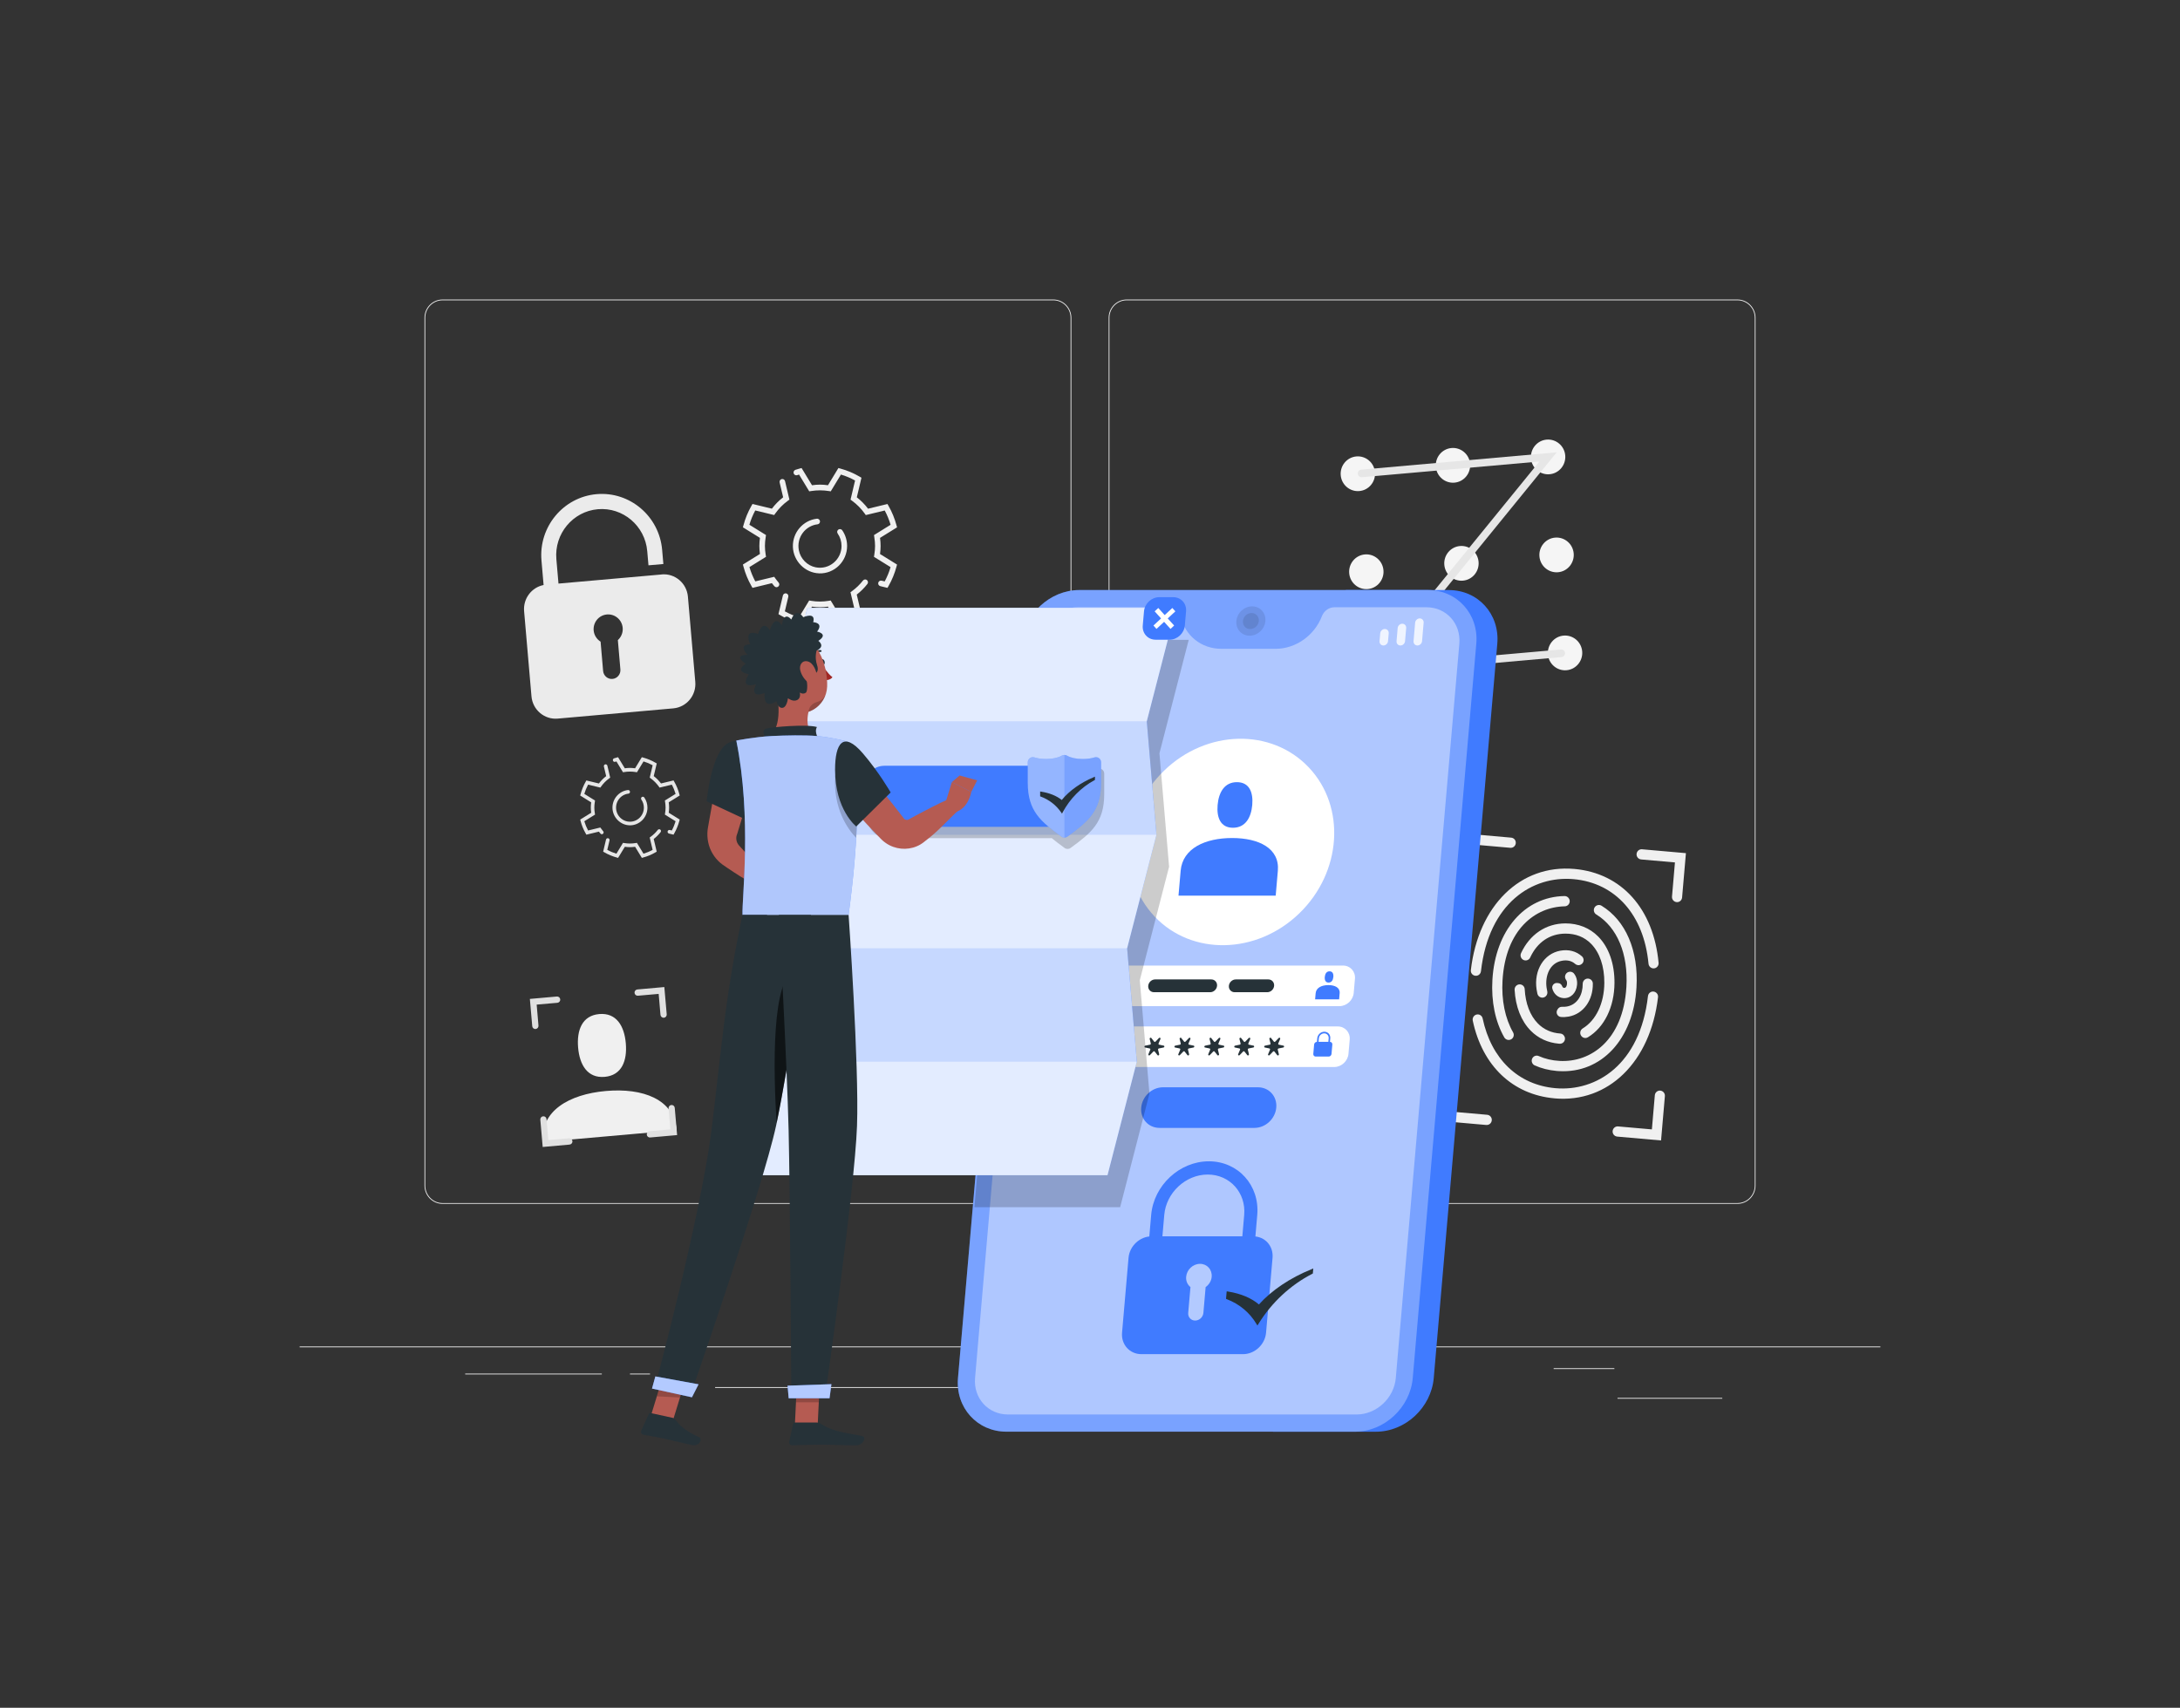 <svg width="896" height="702" viewBox="0 0 896 702" fill="none" xmlns="http://www.w3.org/2000/svg">
<rect x="0" y="0" width="896" height="702" fill="#333333" stroke="none"/>
<g clip-path="url(#clip0_1055_6174)">
<mask id="mask0_1055_6174" style="mask-type:luminance" maskUnits="userSpaceOnUse" x="123" y="90" width="650" height="558">
<path d="M773 90H123V647.295H773V90Z" fill="white"/>
</mask>
<g mask="url(#mask0_1055_6174)">
<path d="M707.868 574.633H664.812V574.961H707.868V574.633Z" fill="#EBEBEB"/>
<path d="M553.586 578.203H542.289V578.531H553.586V578.203Z" fill="#EBEBEB"/>
<path d="M663.517 562.434H638.57V562.761H663.517V562.434Z" fill="#EBEBEB"/>
<path d="M247.35 564.645H191.203V564.972H247.35V564.645Z" fill="#EBEBEB"/>
<path d="M267.159 564.645H258.93V564.972H267.159V564.645Z" fill="#EBEBEB"/>
<path d="M415.698 570.188H293.914V570.515H415.698V570.188Z" fill="#EBEBEB"/>
<path d="M432.921 494.866H181.892C177.797 494.866 174.469 491.502 174.469 487.361V130.626C174.469 126.486 177.797 123.121 181.892 123.121H432.921C437.016 123.121 440.344 126.486 440.344 130.626V487.361C440.344 491.502 437.016 494.866 432.921 494.866ZM181.892 123.45C177.979 123.45 174.794 126.67 174.794 130.626V487.361C174.794 491.317 177.979 494.537 181.892 494.537H432.921C436.834 494.537 440.019 491.317 440.019 487.361V130.626C440.019 126.67 436.834 123.45 432.921 123.45H181.892Z" fill="#EBEBEB"/>
<path d="M714.117 494.866H463.087C458.992 494.866 455.664 491.502 455.664 487.361V130.626C455.664 126.486 458.992 123.121 463.087 123.121H714.117C718.212 123.121 721.54 126.486 721.54 130.626V487.361C721.54 491.502 718.212 494.866 714.117 494.866ZM463.087 123.45C459.174 123.45 455.989 126.67 455.989 130.626V487.361C455.989 491.317 459.174 494.537 463.087 494.537H714.117C718.03 494.537 721.215 491.317 721.215 487.361V130.626C721.215 126.67 718.03 123.45 714.117 123.45H463.087Z" fill="#EBEBEB"/>
<path d="M123 553.484H773V553.812H123" fill="#EBEBEB"/>
<path d="M278.128 464.573C277.036 451.877 264.218 447.133 249.021 448.473C233.837 449.813 222.033 456.752 223.125 469.436L278.128 464.573Z" fill="#F0F0F0"/>
<path d="M248.531 442.661C255.577 442.043 257.826 436.023 257.215 428.887C256.604 421.763 253.354 416.23 246.295 416.848C239.249 417.466 237 423.485 237.611 430.622C238.222 437.746 241.472 443.279 248.531 442.661Z" fill="#F0F0F0"/>
<path d="M565.129 194.117C565.467 198.046 562.594 201.516 558.707 201.858C554.82 202.2 551.388 199.296 551.05 195.366C550.712 191.436 553.585 187.966 557.472 187.625C561.359 187.283 564.791 190.188 565.129 194.117Z" fill="#F5F5F5"/>
<path d="M604.223 190.66C604.561 194.59 601.688 198.059 597.801 198.401C593.914 198.743 590.482 195.839 590.144 191.909C589.806 187.979 592.679 184.51 596.566 184.168C600.453 183.826 603.885 186.731 604.223 190.66Z" fill="#F5F5F5"/>
<path d="M643.325 187.203C643.663 191.133 640.79 194.603 636.903 194.945C633.016 195.286 629.584 192.382 629.246 188.452C628.908 184.523 631.781 181.053 635.668 180.711C639.555 180.369 642.987 183.273 643.325 187.203Z" fill="#F5F5F5"/>
<path d="M568.614 234.403C568.952 238.332 566.079 241.802 562.192 242.143C558.305 242.485 554.873 239.581 554.535 235.651C554.197 231.721 557.07 228.252 560.957 227.91C564.844 227.568 568.276 230.473 568.614 234.403Z" fill="#F5F5F5"/>
<path d="M607.708 230.946C608.047 234.875 605.174 238.345 601.287 238.686C597.4 239.028 593.967 236.124 593.629 232.194C593.291 228.264 596.164 224.795 600.051 224.453C603.938 224.111 607.371 227.016 607.708 230.946Z" fill="#F5F5F5"/>
<path d="M646.801 227.489C647.139 231.418 644.266 234.889 640.379 235.23C636.492 235.572 633.06 232.667 632.722 228.738C632.384 224.808 635.257 221.338 639.144 220.996C643.031 220.654 646.463 223.56 646.801 227.489Z" fill="#F5F5F5"/>
<path d="M572.098 274.688C572.436 278.618 569.563 282.087 565.676 282.429C561.789 282.77 558.357 279.866 558.019 275.936C557.681 272.006 560.554 268.537 564.441 268.195C568.328 267.853 571.76 270.758 572.098 274.688Z" fill="#F5F5F5"/>
<path d="M611.2 271.227C611.538 275.157 608.665 278.627 604.778 278.968C600.891 279.309 597.459 276.405 597.121 272.475C596.783 268.546 599.656 265.076 603.543 264.734C607.43 264.393 610.862 267.297 611.2 271.227Z" fill="#F5F5F5"/>
<path d="M650.294 267.77C650.632 271.7 647.758 275.17 643.871 275.512C639.984 275.853 636.553 272.948 636.215 269.019C635.877 265.089 638.75 261.619 642.637 261.277C646.524 260.936 649.956 263.841 650.294 267.77Z" fill="#F5F5F5"/>
<path d="M641.836 270.099L561.509 277.209L632.723 189.717L559.754 196.17C558.896 196.249 558.155 195.605 558.077 194.751C557.999 193.883 558.636 193.134 559.481 193.055L639.808 185.945L568.594 273.437L641.563 266.983C642.421 266.905 643.162 267.549 643.24 268.404C643.318 269.27 642.681 270.02 641.836 270.099Z" fill="#E6E6E6"/>
<path d="M643.085 426.26C642.825 425.485 642.136 424.907 641.33 424.854C637.651 424.605 634.531 423.212 632.074 420.714C628.863 417.455 626.978 412.486 626.666 406.599C626.614 405.495 625.704 404.641 624.612 404.641C623.403 404.641 622.454 405.666 622.519 406.874C622.896 413.788 625.197 419.689 629.136 423.684C632.204 426.8 636.169 428.626 640.68 429.02C640.758 429.02 640.862 429.033 640.979 429.046C642.474 429.165 643.605 427.693 643.111 426.26H643.085Z" fill="#F0F0F0"/>
<path d="M638.913 451.496C621.688 449.972 609.26 438.103 605.321 419.572C605.074 418.389 605.815 417.232 606.998 417.023C608.09 416.825 609.143 417.535 609.377 418.626C612.9 435.291 623.963 445.963 639.277 447.316C656.073 448.801 674.104 437.63 677.328 409.479C677.458 408.335 678.446 407.494 679.577 407.599C680.734 407.704 681.605 408.742 681.462 409.912C678.368 436.461 661.104 453.481 638.9 451.509L638.913 451.496Z" fill="#F0F0F0"/>
<path d="M606.416 401.107C605.259 401.002 604.388 399.964 604.531 398.794C607.625 372.246 624.889 355.226 647.093 357.198C666.541 358.919 679.645 373.639 681.699 395.811C681.803 396.98 680.906 398.006 679.749 398.072C678.618 398.138 677.656 397.27 677.552 396.14C675.68 376.163 664.006 362.928 646.742 361.39C629.946 359.904 611.915 371.076 608.691 399.228C608.561 400.372 607.573 401.213 606.442 401.107H606.416Z" fill="#F0F0F0"/>
<path d="M639.771 440.232C636.573 439.942 633.57 439.194 630.801 437.971C629.683 437.472 629.215 436.105 629.8 435.027C630.307 434.081 631.451 433.674 632.426 434.108C635.013 435.264 637.886 435.935 640.967 436.105C653.707 436.841 667.149 427.72 668.462 405.693C669.268 392.116 664.679 381.155 656.086 375.911C655.163 375.345 654.825 374.176 655.293 373.191C655.826 372.086 657.204 371.678 658.244 372.31C668.176 378.369 673.519 390.749 672.609 405.929C671.335 427.181 658.231 441.31 640.72 440.297C640.395 440.284 640.07 440.258 639.745 440.232H639.771Z" fill="#F0F0F0"/>
<path d="M621.257 427.128C620.256 427.825 618.878 427.496 618.267 426.432C614.575 419.992 612.859 411.673 613.392 402.749C614.601 382.417 626.665 368.603 643.032 368.34C644.241 368.314 645.229 369.353 645.164 370.575C645.099 371.679 644.228 372.533 643.136 372.56C630.994 372.796 618.8 382.075 617.552 403.012C617.071 411.134 618.605 418.638 621.894 424.382C622.44 425.328 622.154 426.524 621.257 427.141V427.128Z" fill="#F0F0F0"/>
<path d="M649.671 425.407C649.242 424.435 649.619 423.304 650.516 422.753C655.976 419.428 659.343 412.435 659.395 404.024C659.434 397.282 657.511 391.578 653.949 387.964C651.206 385.177 647.656 383.771 643.392 383.784C636.983 383.798 631.796 387.346 628.923 393.602C628.468 394.588 627.35 395.048 626.336 394.68C625.192 394.259 624.646 392.919 625.166 391.801C628.728 384.126 635.397 379.605 643.392 379.578C648.722 379.578 653.389 381.445 656.899 385.006C661.254 389.423 663.62 396.191 663.568 404.064C663.503 413.999 659.369 422.332 652.622 426.407C651.556 427.05 650.178 426.564 649.671 425.42V425.407Z" fill="#F0F0F0"/>
<path d="M634.697 409.953C633.514 410.439 632.188 409.743 631.889 408.494C631.746 407.929 631.642 407.337 631.551 406.733C630.368 398.873 634.554 392.026 641.275 390.804C644.746 390.173 647.84 391.001 650.206 393.13C651.168 393.997 651.09 395.548 650.05 396.298L649.92 396.39C649.127 396.955 648.1 396.837 647.359 396.192C645.942 394.97 644.161 394.55 642.016 394.931C636.894 395.85 634.944 401.239 635.672 406.089C635.737 406.562 635.828 407.022 635.932 407.456C636.179 408.48 635.672 409.546 634.697 409.939V409.953Z" fill="#F0F0F0"/>
<path d="M641.564 418.047C641.564 418.047 641.564 418.047 641.551 418.047C640.121 417.916 639.328 416.299 640.095 415.063L640.277 414.775C640.667 414.157 641.343 413.815 642.071 413.868C642.682 413.907 643.345 413.868 644.021 413.749C648.493 412.935 650.547 408.729 650.508 404.444C650.508 403.38 651.236 402.459 652.276 402.289C653.498 402.104 654.655 403.025 654.668 404.273C654.798 411.134 650.794 416.798 644.749 417.889C643.657 418.087 642.591 418.139 641.577 418.047H641.564Z" fill="#F0F0F0"/>
<path d="M642.502 410.282C640.292 410.085 638.641 408.574 638.03 406.418C637.679 405.17 638.719 403.961 639.993 404.079L640.474 404.119C641.215 404.184 641.826 404.696 642.073 405.406C642.19 405.748 642.424 406.051 642.853 406.09C643.854 406.182 644.023 404.723 644.049 404.434C644.062 404.224 644.114 403.422 643.763 402.948C643.425 402.489 643.204 401.95 643.243 401.371C643.399 399.505 645.739 398.743 646.922 400.202C647.858 401.358 648.339 402.975 648.183 404.802C647.884 408.245 645.479 410.545 642.476 410.282H642.502Z" fill="#F0F0F0"/>
<path d="M603.394 363.241C602.25 363.136 601.405 362.125 601.509 360.967L603.082 342.738L621.113 344.329C622.257 344.434 623.102 345.446 622.998 346.602C622.894 347.76 621.893 348.613 620.749 348.508L606.865 347.286L605.656 361.322C605.552 362.48 604.551 363.333 603.407 363.228L603.394 363.241Z" fill="#F0F0F0"/>
<path d="M689.094 370.826C687.95 370.721 687.105 369.709 687.209 368.553L688.418 354.516L674.534 353.294C673.39 353.189 672.545 352.177 672.649 351.02C672.753 349.864 673.754 349.009 674.898 349.114L692.929 350.704L691.356 368.933C691.252 370.091 690.251 370.944 689.107 370.839L689.094 370.826Z" fill="#F0F0F0"/>
<path d="M682.722 468.807L664.691 467.217C663.547 467.111 662.702 466.1 662.806 464.943C662.91 463.786 663.911 462.932 665.055 463.037L678.938 464.26L680.148 450.223C680.252 449.067 681.252 448.212 682.396 448.317C683.54 448.422 684.386 449.435 684.282 450.591L682.708 468.82L682.722 468.807Z" fill="#F0F0F0"/>
<path d="M610.898 462.445L592.867 460.855L594.44 442.626C594.544 441.469 595.545 440.615 596.689 440.72C597.833 440.826 598.678 441.837 598.574 442.993L597.365 457.03L611.249 458.252C612.393 458.358 613.238 459.37 613.134 460.526C613.03 461.682 612.029 462.537 610.885 462.432L610.898 462.445Z" fill="#F0F0F0"/>
<path d="M220.147 423.004C219.445 423.07 218.821 422.544 218.756 421.835L217.781 410.624L228.87 409.638C229.572 409.572 230.196 410.098 230.261 410.808C230.326 411.517 229.806 412.149 229.104 412.214L220.576 412.964L221.317 421.585C221.382 422.295 220.862 422.926 220.16 422.991L220.147 423.004Z" fill="#E0E0E0"/>
<path d="M272.853 418.35C272.151 418.416 271.527 417.89 271.462 417.181L270.721 408.559L262.193 409.308C261.491 409.374 260.867 408.848 260.802 408.139C260.737 407.429 261.257 406.798 261.959 406.733L273.048 405.746L274.023 416.957C274.088 417.667 273.568 418.298 272.866 418.363L272.853 418.35Z" fill="#E0E0E0"/>
<path d="M278.314 466.596L267.225 467.581C266.523 467.647 265.899 467.121 265.834 466.412C265.769 465.702 266.289 465.07 266.991 465.005L275.519 464.256L274.778 455.634C274.713 454.925 275.233 454.293 275.935 454.228C276.637 454.162 277.261 454.688 277.326 455.398L278.301 466.609L278.314 466.596Z" fill="#E0E0E0"/>
<path d="M234.14 470.501L223.051 471.486L222.076 460.275C222.011 459.565 222.531 458.935 223.233 458.869C223.935 458.803 224.559 459.329 224.624 460.038L225.365 468.661L233.893 467.911C234.595 467.845 235.219 468.371 235.284 469.08C235.349 469.79 234.829 470.422 234.127 470.487L234.14 470.501Z" fill="#E0E0E0"/>
<path d="M271.962 236.147L229.543 239.893L228.672 229.851C227.775 219.442 235.419 210.229 245.715 209.322C256.011 208.416 265.124 216.144 266.021 226.552L266.528 232.388L272.651 231.849L272.144 226.013C270.948 212.188 258.845 201.923 245.182 203.132C231.506 204.341 221.353 216.577 222.549 230.39L223.42 240.484C218.48 241.457 214.971 246.057 215.413 251.235L218.441 286.247C218.922 291.781 223.745 295.881 229.231 295.395L276.72 291.189C282.193 290.702 286.249 285.827 285.768 280.28L282.739 245.268C282.258 239.735 277.435 235.634 271.949 236.121L271.962 236.147ZM253.944 263.129L254.984 275.181C255.153 277.166 253.71 278.901 251.747 279.085C249.784 279.256 248.068 277.796 247.886 275.811L246.846 263.76C245.286 262.787 244.181 261.131 243.999 259.146C243.713 255.821 246.144 252.878 249.446 252.588C252.735 252.299 255.647 254.757 255.933 258.095C256.102 260.08 255.296 261.907 253.931 263.142L253.944 263.129Z" fill="#EBEBEB"/>
<path d="M344.578 256.44L340.288 249.369C337.961 249.697 336.063 249.697 333.736 249.369L329.446 256.44L328.627 256.216C325.858 255.467 323.193 254.35 320.697 252.891L319.956 252.457L321.776 244.782C321.919 244.164 322.543 243.783 323.154 243.928C323.765 244.073 324.142 244.703 323.999 245.321L322.582 251.301C324.441 252.326 326.378 253.141 328.393 253.745L332.579 246.845L333.333 246.977C335.764 247.384 338.234 247.384 340.665 246.977L341.419 246.845L345.605 253.745C347.607 253.141 349.557 252.326 351.416 251.301L349.557 243.441L350.181 242.994C351.884 241.759 353.392 240.301 354.692 238.644C355.082 238.158 355.771 238.04 356.265 238.408C356.785 238.788 356.915 239.538 356.512 240.051C355.238 241.68 353.769 243.139 352.131 244.414L354.042 252.47L353.301 252.904C350.805 254.363 348.14 255.48 345.384 256.229L344.565 256.453L344.578 256.44ZM318.292 241.01C317.928 240.589 317.577 240.169 317.252 239.722L309.283 241.654L308.854 240.904C307.411 238.382 306.306 235.687 305.565 232.888L305.344 232.06L312.338 227.722C312.182 226.54 312.104 225.462 312.104 224.41C312.104 223.359 312.182 222.281 312.338 221.099L305.344 216.761L305.565 215.934C306.306 213.134 307.411 210.44 308.854 207.916L309.283 207.168L317.252 209.099C318.591 207.338 320.138 205.774 321.88 204.42L320.437 198.322C320.294 197.705 320.671 197.073 321.282 196.929C321.893 196.784 322.517 197.166 322.66 197.784L324.454 205.38L323.83 205.839C321.828 207.298 320.086 209.06 318.643 211.083L318.201 211.714L310.414 209.835C309.413 211.714 308.594 213.673 308.009 215.71L314.834 219.942L314.717 220.704C314.496 222.058 314.392 223.267 314.392 224.41C314.392 225.554 314.496 226.763 314.717 228.117L314.847 228.879L308.022 233.111C308.62 235.135 309.426 237.106 310.427 238.986L318.214 237.106L318.656 237.737C319.085 238.329 319.527 238.907 320.008 239.459C320.411 239.919 320.398 240.602 319.956 241.036L319.917 241.075C319.462 241.523 318.721 241.483 318.305 240.997L318.292 241.01ZM364.754 241.654L361.816 240.944C361.205 240.799 360.828 240.169 360.971 239.551C361.114 238.933 361.738 238.553 362.349 238.696L363.623 238.999C364.624 237.119 365.443 235.161 366.028 233.124L359.203 228.892L359.333 228.13C359.554 226.776 359.658 225.568 359.658 224.423C359.658 223.28 359.554 222.071 359.333 220.717L359.216 219.956L366.041 215.723C365.443 213.699 364.637 211.728 363.636 209.848L355.849 211.728L355.394 211.096C353.951 209.073 352.209 207.311 350.207 205.853L349.583 205.393L351.442 197.521C349.583 196.495 347.646 195.681 345.631 195.076L341.445 201.975L340.691 201.857C338.26 201.464 335.79 201.464 333.359 201.857L332.605 201.975L328.419 195.076C328.159 195.155 327.899 195.233 327.639 195.326C327.054 195.523 326.43 195.207 326.222 194.629C326.001 194.025 326.313 193.341 326.924 193.13C327.496 192.946 328.068 192.775 328.64 192.618L329.459 192.395L333.749 199.466C336.076 199.137 337.961 199.137 340.301 199.466L344.591 192.395L345.41 192.618C348.179 193.367 350.844 194.484 353.327 195.944L354.068 196.377L352.157 204.433C353.899 205.787 355.446 207.351 356.785 209.112L364.754 207.181L365.183 207.929C366.626 210.453 367.731 213.147 368.472 215.947L368.693 216.774L361.699 221.112C361.855 222.294 361.933 223.386 361.933 224.423C361.933 225.462 361.855 226.553 361.699 227.735L368.693 232.073L368.472 232.901C367.731 235.7 366.626 238.395 365.183 240.918L364.754 241.667V241.654ZM336.7 235.687C330.889 235.516 326.053 230.627 325.884 224.752C325.715 218.838 330.096 213.896 335.738 213.226C336.414 213.147 337.025 213.686 337.025 214.383C337.025 214.961 336.596 215.46 336.024 215.526C331.045 216.091 327.301 220.862 328.341 226.224C329.017 229.707 331.799 232.52 335.244 233.203C340.899 234.32 345.878 229.943 345.878 224.423C345.878 222.57 345.319 220.783 344.279 219.285C343.954 218.811 344.045 218.168 344.474 217.787C344.994 217.327 345.787 217.419 346.177 217.997C347.477 219.877 348.166 222.123 348.166 224.437C348.166 230.759 342.992 235.884 336.7 235.7V235.687Z" fill="#F0F0F0"/>
<path d="M263.806 352.648L261.037 348.088C259.542 348.298 258.307 348.298 256.812 348.088L254.043 352.648L253.51 352.503C251.729 352.018 250 351.294 248.388 350.362L247.907 350.086L249.077 345.13C249.168 344.723 249.571 344.487 249.974 344.579C250.377 344.671 250.611 345.078 250.52 345.485L249.597 349.349C250.793 350.007 252.054 350.532 253.354 350.926L256.058 346.471L256.552 346.55C258.125 346.813 259.724 346.813 261.284 346.55L261.778 346.471L264.482 350.926C265.782 350.532 267.043 350.007 268.239 349.349L267.03 344.263L267.433 343.974C268.538 343.172 269.513 342.239 270.345 341.162C270.592 340.846 271.034 340.767 271.359 341.004C271.697 341.253 271.775 341.739 271.515 342.068C270.683 343.119 269.734 344.066 268.681 344.881L269.916 350.086L269.435 350.362C267.823 351.308 266.107 352.031 264.313 352.503L263.78 352.648H263.806ZM246.828 342.686C246.594 342.423 246.373 342.134 246.152 341.858L241.004 343.107L240.731 342.62C239.795 340.991 239.08 339.256 238.612 337.442L238.469 336.903L242.98 334.103C242.876 333.342 242.824 332.645 242.824 331.962C242.824 331.278 242.876 330.581 242.98 329.819L238.469 327.02L238.612 326.481C239.093 324.68 239.808 322.932 240.731 321.302L241.004 320.817L246.152 322.065C247.01 320.922 248.024 319.909 249.142 319.042L248.206 315.1C248.115 314.705 248.349 314.297 248.752 314.205C249.142 314.113 249.545 314.35 249.636 314.758L250.793 319.66L250.39 319.962C249.103 320.896 247.972 322.039 247.036 323.353L246.75 323.76L241.719 322.538C241.069 323.747 240.549 325.022 240.159 326.337L244.566 329.07L244.488 329.57C244.345 330.45 244.28 331.225 244.28 331.962C244.28 332.697 244.345 333.486 244.488 334.353L244.566 334.853L240.159 337.587C240.549 338.901 241.069 340.176 241.719 341.384L246.75 340.162L247.036 340.57C247.309 340.951 247.608 341.332 247.907 341.687C248.167 341.989 248.154 342.423 247.881 342.699L247.855 342.726C247.556 343.015 247.088 342.989 246.815 342.673L246.828 342.686ZM276.845 343.107L274.947 342.647C274.544 342.555 274.31 342.147 274.401 341.739C274.492 341.332 274.895 341.096 275.298 341.188L276.117 341.384C276.767 340.176 277.287 338.901 277.677 337.587L273.27 334.853L273.348 334.353C273.491 333.473 273.556 332.697 273.556 331.962C273.556 331.225 273.491 330.437 273.348 329.57L273.27 329.07L277.677 326.337C277.287 325.022 276.767 323.747 276.117 322.538L271.086 323.76L270.8 323.353C269.877 322.052 268.746 320.909 267.446 319.962L267.043 319.66L268.252 314.574C267.056 313.916 265.795 313.391 264.495 312.997L261.791 317.451L261.297 317.372C259.724 317.11 258.125 317.11 256.552 317.372L256.058 317.451L253.354 312.997C253.185 313.049 253.016 313.102 252.847 313.154C252.47 313.273 252.067 313.075 251.937 312.694C251.794 312.3 252.002 311.852 252.392 311.734C252.756 311.617 253.133 311.498 253.497 311.406L254.03 311.262L256.799 315.822C258.307 315.611 259.516 315.611 261.024 315.822L263.793 311.262L264.326 311.406C266.107 311.892 267.836 312.615 269.448 313.548L269.929 313.824L268.694 319.029C269.825 319.896 270.826 320.922 271.684 322.052L276.832 320.804L277.105 321.289C278.041 322.919 278.756 324.654 279.224 326.468L279.367 327.006L274.856 329.806C274.96 330.568 275.012 331.265 275.012 331.949C275.012 332.632 274.96 333.329 274.856 334.09L279.367 336.89L279.224 337.429C278.743 339.23 278.028 340.978 277.105 342.607L276.832 343.093L276.845 343.107ZM258.723 339.256C254.966 339.151 251.846 335.983 251.729 332.198C251.625 328.373 254.446 325.18 258.099 324.759C258.541 324.706 258.931 325.061 258.931 325.508C258.931 325.89 258.658 326.205 258.281 326.245C255.07 326.612 252.652 329.688 253.315 333.158C253.757 335.405 255.551 337.219 257.774 337.665C261.427 338.388 264.638 335.563 264.638 332.001C264.638 330.805 264.274 329.649 263.598 328.675C263.39 328.373 263.442 327.953 263.715 327.703C264.053 327.401 264.56 327.467 264.82 327.835C265.652 329.044 266.107 330.502 266.107 331.988C266.107 336.075 262.766 339.374 258.697 339.269L258.723 339.256Z" fill="#E6E6E6"/>
<path d="M595.486 242.547H553.158L523.219 588.532H565.547C577.585 588.532 588.232 578.635 589.285 566.465L615.402 264.627C616.455 252.457 607.524 242.56 595.486 242.56V242.547Z" fill="#407BFF"/>
<path d="M586.856 242.547H443.596C431.558 242.547 420.911 252.444 419.858 264.614L393.741 566.452C392.688 578.622 401.619 588.519 413.657 588.519H556.917C568.955 588.519 579.602 578.622 580.655 566.452L606.772 264.614C607.825 252.444 598.894 242.547 586.856 242.547Z" fill="#407BFF"/>
<path opacity="0.3" d="M586.856 242.547H443.596C431.558 242.547 420.911 252.444 419.858 264.614L393.741 566.452C392.688 578.622 401.619 588.519 413.657 588.519H556.917C568.955 588.519 579.602 578.622 580.655 566.452L606.772 264.614C607.825 252.444 598.894 242.547 586.856 242.547Z" fill="white"/>
<path opacity="0.4" d="M586.244 249.621H548.479C546.256 249.621 544.163 251.092 543.331 253.261C540.276 261.239 532.541 266.706 524.312 266.706H501.978C493.736 266.706 486.95 261.239 485.286 253.261C484.831 251.105 482.998 249.621 480.775 249.621H443.01C434.82 249.621 427.592 256.336 426.877 264.617L400.76 566.455C400.045 574.734 406.103 581.451 414.293 581.451H557.553C565.743 581.451 572.971 574.734 573.686 566.455L599.803 264.617C600.518 256.336 594.46 249.621 586.27 249.621H586.244Z" fill="white"/>
<path d="M550.542 413.588H450.286C447.309 413.588 445.112 411.156 445.372 408.147L445.879 402.351C446.139 399.341 448.765 396.91 451.729 396.91H551.985C554.962 396.91 557.159 399.341 556.899 402.351L556.392 408.147C556.132 411.156 553.506 413.588 550.542 413.588Z" fill="white"/>
<path d="M548.386 438.615H448.13C445.153 438.615 442.956 436.184 443.216 433.174L443.723 427.379C443.983 424.369 446.609 421.938 449.573 421.938H549.829C552.806 421.938 555.003 424.369 554.743 427.379L554.236 433.174C553.976 436.184 551.35 438.615 548.386 438.615Z" fill="white"/>
<path opacity="0.1" d="M520.09 255.287C519.804 258.625 516.892 261.319 513.603 261.319C510.314 261.319 507.87 258.612 508.156 255.287C508.442 251.948 511.354 249.254 514.643 249.254C517.932 249.254 520.376 251.961 520.09 255.287Z" fill="black"/>
<path opacity="0.1" d="M517.382 255.284C517.226 257.111 515.64 258.583 513.833 258.583C512.026 258.583 510.7 257.111 510.856 255.284C511.012 253.457 512.598 251.984 514.405 251.984C516.212 251.984 517.538 253.457 517.382 255.284Z" fill="black"/>
<g opacity="0.8">
<path d="M568.597 265.341C567.635 265.341 566.92 264.552 566.998 263.567L567.284 260.334C567.375 259.361 568.22 258.559 569.182 258.559C570.144 258.559 570.859 259.347 570.781 260.334L570.495 263.567C570.404 264.539 569.559 265.341 568.597 265.341Z" fill="white"/>
<path d="M582.581 265.339C581.619 265.339 580.904 264.55 580.982 263.565L581.632 255.981C581.71 255.009 582.568 254.207 583.53 254.207C584.492 254.207 585.207 254.996 585.129 255.981L584.479 263.565C584.401 264.537 583.543 265.339 582.581 265.339Z" fill="white"/>
<path d="M575.589 265.341C574.627 265.341 573.912 264.552 573.99 263.566L574.458 258.165C574.549 257.192 575.394 256.391 576.356 256.391C577.318 256.391 578.033 257.179 577.955 258.165L577.487 263.566C577.409 264.538 576.551 265.341 575.589 265.341Z" fill="white"/>
</g>
<g opacity="0.8">
<path d="M448.83 265.339H440.042C439.496 265.339 439.093 264.892 439.145 264.34L439.561 259.57C439.613 259.017 440.094 258.57 440.64 258.57H449.428C449.974 258.57 450.377 259.017 450.325 259.57L449.909 264.34C449.857 264.892 449.376 265.339 448.83 265.339Z" fill="white"/>
<path d="M452.894 264.05C452.348 264.05 451.945 263.603 451.997 263.051L452.192 260.87C452.244 260.318 452.725 259.871 453.271 259.871C453.817 259.871 454.22 260.318 454.168 260.87L453.973 263.051C453.921 263.603 453.44 264.05 452.894 264.05Z" fill="white"/>
</g>
<path d="M534.026 375.446C551.519 358.516 553.264 331.657 537.922 315.455C522.581 299.253 495.963 299.844 478.469 316.774C460.976 333.705 459.231 360.564 474.572 376.765C489.914 392.968 516.533 392.377 534.026 375.446Z" fill="white"/>
<path d="M506.397 344.484C495.36 344.484 486.052 348.73 485.259 357.943L484.375 368.168H524.324L525.208 357.943C526.001 348.73 517.434 344.484 506.397 344.484Z" fill="#407BFF"/>
<path d="M506.757 340.264C511.879 340.264 514.232 336.073 514.687 330.893C515.129 325.715 513.504 321.523 508.382 321.523C503.26 321.523 500.907 325.715 500.452 330.893C500.01 336.073 501.635 340.264 506.757 340.264Z" fill="#407BFF"/>
<path d="M545.97 404.945C543.24 404.945 540.952 405.997 540.744 408.271L540.523 410.794H550.39L550.611 408.271C550.806 405.997 548.687 404.945 545.97 404.945Z" fill="#407BFF"/>
<path d="M546.055 403.904C547.316 403.904 547.901 402.865 548.018 401.591C548.135 400.316 547.719 399.277 546.458 399.277C545.197 399.277 544.612 400.316 544.495 401.591C544.378 402.865 544.794 403.904 546.055 403.904Z" fill="#407BFF"/>
<path d="M515.588 463.64H476.575C472.012 463.64 468.645 459.908 469.048 455.295C469.451 450.681 473.468 446.949 478.018 446.949H517.031C521.594 446.949 524.961 450.681 524.558 455.295C524.155 459.908 520.138 463.64 515.588 463.64Z" fill="#407BFF"/>
<path d="M510.886 556.653H469.13C464.32 556.653 460.758 552.711 461.174 547.834L463.839 517.041C464.255 512.179 468.506 508.223 473.316 508.223H515.072C519.882 508.223 523.444 512.165 523.028 517.041L520.363 547.834C519.947 552.698 515.696 556.653 510.886 556.653Z" fill="#407BFF"/>
<g opacity="0.6">
<path d="M498.012 524.833C498.259 521.902 496.127 519.523 493.228 519.523C490.329 519.523 487.781 521.902 487.521 524.833C487.365 526.581 488.08 528.105 489.289 529.078L488.366 539.685C488.21 541.419 489.484 542.839 491.213 542.839C492.942 542.839 494.45 541.432 494.606 539.685L495.529 529.078C496.894 528.105 497.869 526.581 498.025 524.833H498.012Z" fill="white"/>
</g>
<path d="M515.443 514.648H510.061L511.374 499.415C512.167 490.268 505.446 482.816 496.385 482.816C487.324 482.816 479.316 490.268 478.523 499.415L477.21 514.648H471.828L473.141 499.415C474.194 487.258 484.828 477.375 496.853 477.375C508.878 477.375 517.796 487.258 516.743 499.415L515.43 514.648H515.443Z" fill="#407BFF"/>
<path d="M546.629 428.275L546.759 426.817C546.889 425.319 545.797 424.109 544.315 424.109C542.833 424.109 541.533 425.319 541.403 426.817L541.273 428.275C540.688 428.275 540.168 428.762 540.116 429.354L539.778 433.243C539.726 433.835 540.168 434.321 540.753 434.321H546.109C546.694 434.321 547.214 433.835 547.266 433.243L547.604 429.354C547.656 428.762 547.214 428.275 546.629 428.275ZM544.25 424.78C545.368 424.78 546.187 425.7 546.096 426.817L545.966 428.275H541.936L542.066 426.817C542.157 425.687 543.145 424.78 544.263 424.78H544.25Z" fill="#407BFF"/>
<path d="M466.006 429.833L464.134 429.439C463.913 429.386 463.796 429.163 463.887 428.94L464.667 427.074C464.836 426.679 464.355 426.377 464.056 426.693L462.639 428.164C462.47 428.335 462.197 428.335 462.067 428.164L460.91 426.693C460.663 426.377 460.13 426.666 460.234 427.074L460.689 428.94C460.741 429.163 460.585 429.399 460.364 429.439L458.427 429.833C458.011 429.912 457.959 430.504 458.362 430.596L460.234 430.99C460.455 431.042 460.572 431.266 460.481 431.489L459.701 433.356C459.532 433.75 460.013 434.053 460.312 433.737L461.729 432.265C461.898 432.094 462.171 432.094 462.301 432.265L463.458 433.737C463.705 434.053 464.238 433.763 464.134 433.356L463.679 431.489C463.627 431.266 463.783 431.029 464.004 430.99L465.941 430.596C466.357 430.517 466.409 429.925 466.006 429.833Z" fill="#263238"/>
<path d="M478.303 429.833L476.431 429.439C476.21 429.386 476.093 429.163 476.184 428.94L476.964 427.074C477.133 426.679 476.652 426.377 476.353 426.693L474.936 428.164C474.767 428.335 474.494 428.335 474.364 428.164L473.207 426.693C472.96 426.377 472.427 426.666 472.531 427.074L472.986 428.94C473.038 429.163 472.882 429.399 472.661 429.439L470.724 429.833C470.308 429.912 470.256 430.504 470.659 430.596L472.531 430.99C472.752 431.042 472.869 431.266 472.778 431.489L471.998 433.356C471.829 433.75 472.31 434.053 472.609 433.737L474.026 432.265C474.195 432.094 474.468 432.094 474.598 432.265L475.755 433.737C476.002 434.053 476.535 433.763 476.431 433.356L475.976 431.489C475.924 431.266 476.08 431.029 476.301 430.99L478.238 430.596C478.654 430.517 478.706 429.925 478.303 429.833Z" fill="#263238"/>
<path d="M490.608 429.833L488.736 429.439C488.515 429.386 488.398 429.163 488.489 428.94L489.269 427.074C489.438 426.679 488.957 426.377 488.658 426.693L487.241 428.164C487.072 428.335 486.799 428.335 486.669 428.164L485.512 426.693C485.265 426.377 484.732 426.666 484.836 427.074L485.291 428.94C485.343 429.163 485.187 429.399 484.966 429.439L483.029 429.833C482.613 429.912 482.561 430.504 482.964 430.596L484.836 430.99C485.057 431.042 485.174 431.266 485.083 431.489L484.303 433.356C484.134 433.75 484.615 434.053 484.914 433.737L486.331 432.265C486.5 432.094 486.773 432.094 486.903 432.265L488.06 433.737C488.307 434.053 488.84 433.763 488.736 433.356L488.281 431.489C488.229 431.266 488.385 431.029 488.606 430.99L490.543 430.596C490.959 430.517 491.011 429.925 490.608 429.833Z" fill="#263238"/>
<path d="M502.912 429.833L501.04 429.439C500.819 429.386 500.702 429.163 500.793 428.94L501.573 427.074C501.742 426.679 501.261 426.377 500.962 426.693L499.545 428.164C499.376 428.335 499.103 428.335 498.973 428.164L497.816 426.693C497.569 426.377 497.036 426.666 497.14 427.074L497.595 428.94C497.647 429.163 497.491 429.399 497.27 429.439L495.333 429.833C494.917 429.912 494.865 430.504 495.268 430.596L497.14 430.99C497.361 431.042 497.478 431.266 497.387 431.489L496.607 433.356C496.438 433.75 496.919 434.053 497.218 433.737L498.635 432.265C498.804 432.094 499.077 432.094 499.207 432.265L500.364 433.737C500.611 434.053 501.144 433.763 501.04 433.356L500.585 431.489C500.533 431.266 500.689 431.029 500.91 430.99L502.847 430.596C503.263 430.517 503.315 429.925 502.912 429.833Z" fill="#263238"/>
<path d="M515.201 429.833L513.329 429.439C513.108 429.386 512.991 429.163 513.082 428.94L513.862 427.074C514.031 426.679 513.55 426.377 513.251 426.693L511.834 428.164C511.665 428.335 511.392 428.335 511.262 428.164L510.105 426.693C509.858 426.377 509.325 426.666 509.429 427.074L509.884 428.94C509.936 429.163 509.78 429.399 509.559 429.439L507.622 429.833C507.206 429.912 507.154 430.504 507.557 430.596L509.429 430.99C509.65 431.042 509.767 431.266 509.676 431.489L508.896 433.356C508.727 433.75 509.208 434.053 509.507 433.737L510.924 432.265C511.093 432.094 511.366 432.094 511.496 432.265L512.653 433.737C512.9 434.053 513.433 433.763 513.329 433.356L512.874 431.489C512.822 431.266 512.978 431.029 513.199 430.99L515.136 430.596C515.552 430.517 515.604 429.925 515.201 429.833Z" fill="#263238"/>
<path d="M527.506 429.833L525.634 429.439C525.413 429.386 525.296 429.163 525.387 428.94L526.167 427.074C526.336 426.679 525.855 426.377 525.556 426.693L524.139 428.164C523.97 428.335 523.697 428.335 523.567 428.164L522.41 426.693C522.163 426.377 521.63 426.666 521.734 427.074L522.189 428.94C522.241 429.163 522.085 429.399 521.864 429.439L519.927 429.833C519.511 429.912 519.459 430.504 519.862 430.596L521.734 430.99C521.955 431.042 522.072 431.266 521.981 431.489L521.201 433.356C521.032 433.75 521.513 434.053 521.812 433.737L523.229 432.265C523.398 432.094 523.671 432.094 523.801 432.265L524.958 433.737C525.205 434.053 525.738 433.763 525.634 433.356L525.179 431.489C525.127 431.266 525.283 431.029 525.504 430.99L527.441 430.596C527.857 430.517 527.909 429.925 527.506 429.833Z" fill="#263238"/>
<path d="M497.855 402.613H474.754C473.324 402.613 472.05 403.797 471.933 405.242C471.803 406.688 472.869 407.87 474.299 407.87H497.4C498.83 407.87 500.104 406.688 500.221 405.242C500.351 403.797 499.285 402.613 497.855 402.613Z" fill="#263238"/>
<path d="M521.305 402.613H507.902C506.472 402.613 505.198 403.797 505.081 405.242C504.951 406.688 506.017 407.87 507.447 407.87H520.85C522.28 407.87 523.554 406.688 523.671 405.242C523.801 403.797 522.735 402.613 521.305 402.613Z" fill="#263238"/>
<path d="M538.993 521.756C530.283 525.279 522.652 530.405 517.426 536.227C514.358 533.585 510.003 531.759 504.79 530.917L504.179 530.825L503.906 533.927L504.244 534.059C509.392 536.03 513.591 539.526 516.373 544.165L516.815 544.888L517.296 544.113C522.652 535.439 530.465 528.184 539.292 523.662L539.591 523.504L539.773 521.441L539.006 521.756H538.993Z" fill="#263238"/>
<path opacity="0.2" d="M422.839 262.984C421.214 265.876 420.148 269.096 419.849 272.513L400.492 496.23H460.396L472.434 449.586L468.469 402.943L480.507 356.299L476.542 309.655L488.58 263.01H422.852L422.839 262.984Z" fill="black"/>
<path d="M471.341 296.488L483.379 249.844H331.89L319.865 296.488L323.817 343.144L311.792 389.788L315.744 436.432L303.719 483.09H455.195L467.233 436.432L463.268 389.788L475.306 343.144L471.341 296.488Z" fill="#407BFF"/>
<path opacity="0.7" d="M471.341 296.488L483.379 249.844H331.89L319.865 296.488L323.817 343.144L311.792 389.788L315.744 436.432L303.719 483.09H455.195L467.233 436.432L463.268 389.788L475.306 343.144L471.341 296.488Z" fill="white"/>
<path opacity="0.5" d="M471.343 296.488H319.867L331.892 249.844H483.381L471.343 296.488Z" fill="white"/>
<path opacity="0.5" d="M463.265 389.788H311.789L323.814 343.145H475.303L463.265 389.788Z" fill="white"/>
<path opacity="0.5" d="M455.195 483.087H303.719L315.744 436.43H467.233L455.195 483.087Z" fill="white"/>
<path opacity="0.2" d="M451.067 315.988C449.767 316.396 448.103 316.646 446.283 316.646C443.605 316.646 441.265 316.107 439.926 315.304C439.562 315.082 439.159 314.977 438.756 314.977C438.379 314.977 438.015 315.082 437.664 315.278C437.638 315.291 437.612 315.291 437.586 315.318C437.586 315.318 437.56 315.331 437.534 315.344C437.04 315.633 436.416 315.896 435.688 316.093C434.44 316.449 432.893 316.659 431.229 316.659C430.774 316.659 430.332 316.646 429.903 316.619C428.603 316.527 427.42 316.317 426.445 316.001C426.276 315.949 426.107 315.909 425.938 315.909C424.755 315.83 423.702 316.751 423.702 318.012V319.432H364.825C360.262 319.432 356.57 323.164 356.57 327.778V336.189C356.57 340.802 360.262 344.535 364.825 344.535H431.814C431.957 344.535 432.1 344.522 432.256 344.509C432.984 345.113 433.725 345.717 434.531 346.322C435.48 347.058 436.494 347.794 437.547 348.569C438.275 349.108 439.289 349.108 440.017 348.569C448.441 342.392 453.849 338.134 453.849 326.423V318.012C453.849 316.567 452.458 315.581 451.106 316.015L451.067 315.988Z" fill="black"/>
<path d="M430.504 314.781H363.528C358.969 314.781 355.273 318.518 355.273 323.127V331.525C355.273 336.134 358.969 339.871 363.528 339.871H430.504C435.064 339.871 438.759 336.134 438.759 331.525V323.127C438.759 318.518 435.064 314.781 430.504 314.781Z" fill="#407BFF"/>
<path d="M445.003 312.008C442.325 312.008 439.985 311.47 438.646 310.667C437.918 310.22 437.034 310.22 436.306 310.667C434.967 311.47 432.614 312.008 429.949 312.008C428.129 312.008 426.465 311.758 425.165 311.351C423.8 310.917 422.422 311.916 422.422 313.349V321.76C422.422 333.471 427.83 337.728 436.254 343.906C436.982 344.445 437.996 344.445 438.724 343.906C447.148 337.728 452.556 333.471 452.556 321.76V313.349C452.556 311.903 451.165 310.917 449.813 311.351C448.513 311.758 446.849 312.008 445.029 312.008H445.003Z" fill="#407BFF"/>
<path opacity="0.3" d="M445.003 312.008C442.325 312.008 439.985 311.47 438.646 310.667C437.918 310.22 437.034 310.22 436.306 310.667C434.967 311.47 432.614 312.008 429.949 312.008C428.129 312.008 426.465 311.758 425.165 311.351C423.8 310.917 422.422 311.916 422.422 313.349V321.76C422.422 333.471 427.83 337.728 436.254 343.906C436.982 344.445 437.996 344.445 438.724 343.906C447.148 337.728 452.556 333.471 452.556 321.76V313.349C452.556 311.903 451.165 310.917 449.813 311.351C448.513 311.758 446.849 312.008 445.029 312.008H445.003Z" fill="white"/>
<path opacity="0.2" d="M436.306 310.669C434.967 311.47 432.614 312.01 429.949 312.01C428.129 312.01 426.465 311.76 425.165 311.352C423.8 310.919 422.422 311.917 422.422 313.35V321.762C422.422 333.471 427.83 337.73 436.254 343.907C436.618 344.17 437.06 344.314 437.489 344.314V310.34C437.086 310.34 436.683 310.446 436.319 310.669H436.306Z" fill="white"/>
<path d="M449.556 319.478C444.109 321.752 439.455 325.077 436.4 328.849C434.268 327.14 431.343 325.957 427.911 325.419L427.508 325.353V327.363L427.742 327.442C431.187 328.717 434.099 330.978 436.166 333.987L436.491 334.461L436.764 333.948C439.741 328.336 444.395 323.631 449.855 320.7L450.037 320.595V319.254L449.556 319.451V319.478Z" fill="#263238"/>
<path d="M480.698 262.96H474.952C471.767 262.96 469.401 260.344 469.687 257.124L470.194 251.315C470.467 248.095 473.288 245.48 476.473 245.48H482.219C485.404 245.48 487.77 248.095 487.484 251.315L486.977 257.124C486.704 260.344 483.883 262.96 480.698 262.96Z" fill="#407BFF"/>
<path d="M483.087 251.302L481.839 249.922L478.693 252.839L476.067 249.922L474.572 251.302L477.211 254.22L474.078 257.137L475.326 258.53L478.459 255.613L481.098 258.53L482.58 257.137L479.941 254.22L483.087 251.302Z" fill="white"/>
<path d="M352.283 313.086C355.611 316.752 358.796 320.538 361.942 324.375C365.088 328.2 368.156 332.09 371.185 336.02C371.315 336.19 371.263 336.125 371.302 336.177C371.315 336.203 371.315 336.243 371.341 336.256C371.38 336.295 371.393 336.361 371.432 336.387C371.497 336.479 371.575 336.558 371.666 336.65C371.848 336.821 372.108 336.94 372.381 336.992C372.524 337.019 372.667 337.032 372.823 337.019C372.901 337.019 372.979 337.005 373.057 337.005C373.096 337.005 373.135 336.979 373.174 336.979C373.239 336.953 373.2 337.005 373.382 336.9L376.632 335.113C381 332.773 385.407 330.487 389.957 328.437L393.766 333.207C390.1 336.624 386.278 340.883 382.417 344.01L379.505 346.324C379.427 346.389 379.115 346.6 378.92 346.731C378.699 346.876 378.478 347.034 378.244 347.165C377.776 347.427 377.295 347.69 376.788 347.888C375.787 348.322 374.721 348.598 373.642 348.769C371.471 349.097 369.222 348.874 367.116 348.111C366.063 347.73 365.049 347.217 364.126 346.574C363.658 346.258 363.216 345.903 362.787 345.535C362.566 345.351 362.371 345.154 362.176 344.957L361.656 344.431C358.211 340.87 354.818 337.268 351.49 333.588C348.162 329.922 344.873 326.215 341.727 322.391L352.27 313.086H352.283Z" fill="#B55B52"/>
<path d="M388.188 331.34L391.217 321.496L399.199 325.518C399.199 325.518 398.042 332.694 392.231 333.942L388.188 331.34Z" fill="#B55B52"/>
<path d="M394.417 318.777L401.619 320.775L399.201 325.52L391.219 321.499L394.417 318.777Z" fill="#B55B52"/>
<path d="M310.313 315.769C309.442 319.949 308.389 324.089 307.271 328.202C306.166 332.329 304.957 336.43 303.696 340.504L303.228 342.042L302.994 342.805C302.942 342.974 302.916 343.014 302.864 343.119C302.721 343.5 302.63 343.921 302.617 344.368C302.591 345.248 302.799 346.222 303.371 347.062C303.423 347.194 303.865 347.68 304.216 348.062L305.295 349.244L307.427 351.649C308.831 353.279 310.222 354.909 311.548 356.617L307.024 361.914C305.152 360.836 303.358 359.679 301.564 358.51L298.899 356.735L297.586 355.829C297.144 355.514 296.78 355.303 296.065 354.698C293.595 352.582 291.749 349.573 291.073 346.222C290.722 344.552 290.644 342.818 290.839 341.095C290.891 340.688 290.969 340.202 291.034 339.847L291.177 339.059L291.45 337.481C292.178 333.263 292.958 329.057 293.829 324.89C294.7 320.711 295.623 316.545 296.741 312.418L310.339 315.743L310.313 315.769Z" fill="#B55B52"/>
<path d="M307.117 356.261L312.486 353.488L314.852 362.701C314.852 362.701 310.549 364.37 307.221 362.228L307.13 356.261H307.117Z" fill="#B55B52"/>
<path d="M319.888 350.543L320.135 358.993L314.142 362.962L312.062 353.67L319.888 350.543Z" fill="#B55B52"/>
<path d="M337.419 272.322C337.549 272.979 337.991 273.425 338.42 273.347C338.836 273.255 339.083 272.664 338.94 272.006C338.797 271.349 338.355 270.903 337.939 270.982C337.523 271.074 337.289 271.664 337.419 272.322Z" fill="#263238"/>
<path d="M337.945 273.434C337.945 273.434 340.168 276.891 342.144 278.375C341.221 279.689 339.18 279.597 339.18 279.597L337.945 273.447V273.434Z" fill="#A02724"/>
<path d="M334.339 269.181C334.248 269.181 334.157 269.141 334.079 269.076C333.923 268.931 333.91 268.681 334.053 268.524C335.509 266.934 337.264 267.223 337.342 267.236C337.55 267.275 337.693 267.472 337.654 267.682C337.615 267.892 337.42 268.037 337.212 267.998C337.212 267.998 335.782 267.787 334.625 269.05C334.547 269.128 334.443 269.181 334.339 269.181Z" fill="#263238"/>
<path d="M318.671 281.482C320.101 287.514 321.531 298.554 316.422 302.575C316.422 302.575 318.424 308.687 332.022 308.687C346.972 308.687 339.172 304.744 339.172 304.744C331.008 303.141 331.229 295.978 332.646 291.286L318.684 281.469L318.671 281.482Z" fill="#B55B52"/>
<path d="M314.821 303.687C313.924 302.018 312.949 300.099 314.977 299.494C317.213 298.838 331.552 297.615 335.764 298.851C334.464 301.177 336.661 304.042 336.661 304.042L314.821 303.687Z" fill="#263238"/>
<path d="M326.703 585.709H336.076L337.012 566.625H327.626L326.703 585.709Z" fill="#B55B52"/>
<path d="M267.18 583.081L276.683 583.58L282.455 564.786L272.952 564.273L267.18 583.081Z" fill="#B55B52"/>
<path d="M276.399 582.817L267.455 580.859C267.13 580.793 266.792 580.951 266.662 581.265L263.555 588.074C263.23 588.783 263.659 589.612 264.413 589.756C267.546 590.387 269.106 590.531 273.045 591.399C275.463 591.925 280.936 593.279 284.277 594.001C287.553 594.711 288.775 591.491 287.475 590.886C281.625 588.179 279.181 585.813 277.608 583.592C277.322 583.197 276.893 582.921 276.425 582.817H276.399Z" fill="#263238"/>
<path d="M335.58 584.746H326.675C326.337 584.746 326.051 584.983 325.986 585.312L324.374 592.632C324.205 593.394 324.777 594.117 325.544 594.104C328.755 594.051 333.396 593.854 337.426 593.854C342.145 593.854 346.227 594.117 351.752 594.117C355.093 594.117 356.029 590.7 354.625 590.384C348.242 588.978 343.042 588.821 337.53 585.39C336.932 585.022 336.269 584.746 335.567 584.746H335.58Z" fill="#263238"/>
<path d="M299.434 305.361C292.349 308.764 290.438 329.386 290.438 329.386L307.949 337.56C307.949 337.56 312.29 331.081 312.628 320.908C312.979 310.249 306.674 301.864 299.446 305.347L299.434 305.361Z" fill="#263238"/>
<path opacity="0.4" d="M308.934 318.082C305.775 323.037 306.074 330.726 307.166 337.206L307.946 337.573C307.946 337.573 312.301 331.094 312.626 320.921C312.639 320.291 312.639 319.659 312.626 319.042L308.934 318.082Z" fill="black"/>
<path d="M348.302 304.857C348.302 304.857 356.973 314.766 348.783 376.077H305.181C304.882 369.309 309.081 336.308 302.633 304.423C302.633 304.423 310.108 302.912 317.232 302.556C322.809 302.28 330.869 302.109 335.77 302.556C342.231 303.148 348.302 304.844 348.302 304.844V304.857Z" fill="#407BFF"/>
<path opacity="0.6" d="M348.302 304.857C348.302 304.857 356.973 314.766 348.783 376.077H305.181C304.882 369.309 309.081 336.308 302.633 304.423C302.633 304.423 310.108 302.912 317.232 302.556C322.809 302.28 330.869 302.109 335.77 302.556C342.231 303.148 348.302 304.844 348.302 304.844V304.857Z" fill="#FAFAFA"/>
<path opacity="0.2" d="M352.108 323.602L351.939 323.457L343.268 318.777C342.384 332.275 348.351 340.739 351.9 344.432C352.394 335.785 352.381 328.964 352.095 323.602H352.108Z" fill="black"/>
<path opacity="0.2" d="M337.015 566.625L336.534 576.457H327.148L327.629 566.625H337.015Z" fill="black"/>
<path opacity="0.2" d="M272.954 564.273L282.457 564.786L279.48 574.473L269.977 573.973L272.954 564.273Z" fill="black"/>
<path d="M315.659 275.355C317.752 283.254 318.584 287.986 323.407 291.272C330.661 296.213 339.696 290.535 339.969 282.164C340.229 274.633 336.758 262.975 328.373 261.385C320.118 259.821 313.566 267.457 315.659 275.355Z" fill="#B55B52"/>
<path d="M333.321 376.094C333.321 376.094 324.065 439.074 318.995 462.665C313.431 488.504 283.609 573.985 283.609 573.985L269.023 570.791C269.023 570.791 287.717 501.134 292.384 465.005C294.204 450.915 296.401 428.192 299.183 409.24C301.874 390.892 305.189 376.094 305.189 376.094H333.321Z" fill="#263238"/>
<path d="M287.113 569.047L284.396 574.383L267.977 570.795L269.355 565.801L287.113 569.047Z" fill="#407BFF"/>
<path opacity="0.6" d="M287.113 569.047L284.396 574.383L267.977 570.795L269.355 565.801L287.113 569.047Z" fill="white"/>
<path opacity="0.6" d="M327.469 398.528C316.77 400.644 317.901 440.979 319.188 461.718C322.269 447.051 326.793 418.846 329.874 398.817C329.159 398.462 328.366 398.343 327.469 398.528Z" fill="black"/>
<path d="M348.782 376.094C348.782 376.094 353.137 437.706 352.24 462.836C351.317 488.977 339.058 574.563 339.058 574.563H325.252C325.252 574.563 324.745 490.502 324.134 464.834C323.458 436.853 320.117 376.094 320.117 376.094H348.769H348.782Z" fill="#263238"/>
<path d="M341.726 568.988L340.946 574.784H324.15L323.695 569.606L341.726 568.988Z" fill="#407BFF"/>
<path opacity="0.6" d="M341.726 568.988L340.946 574.784H324.15L323.695 569.606L341.726 568.988Z" fill="white"/>
<path d="M343.219 316.4C343.219 332.934 351.929 339.742 351.929 339.742L366.073 325.758C366.073 325.758 361.263 317.386 354.646 309.685C346.469 300.182 343.219 305.755 343.219 316.4Z" fill="#263238"/>
<path opacity="0.2" d="M339.476 285.156C339.112 286.169 338.176 287.89 335.81 288.573C332.352 289.573 332.312 292.529 332.312 292.529L332.352 292.582C335.641 291.478 338.384 288.731 339.476 285.156Z" fill="black"/>
<path d="M335.813 259.65C338.725 255.93 334.24 255.759 334.24 255.759C335.41 251.33 330.158 253.709 330.158 253.709C327.012 249.319 325.231 254.656 325.231 254.656C321.968 250.936 321.37 257.008 321.37 257.008C318.094 252.29 316.43 259.097 316.43 259.097C313.414 254.196 311.568 260.582 311.568 260.582C305.341 258.336 308.305 264.867 308.305 264.867C302.988 265.012 307.252 269.178 307.252 269.178C300.882 269.192 306.498 272.885 306.498 272.885C301.441 276.236 307.785 277.142 307.785 277.142C303.664 283.662 310.749 281.243 310.749 281.243C307.876 287.697 314.246 284.857 314.246 284.857C313.83 291.087 317.392 289.392 319.108 288.235C319.433 289.484 320.057 290.824 321.201 290.969C323.424 291.258 323.853 287.026 323.853 287.026C323.853 287.026 325.92 288.643 327.636 287.762C329.365 286.881 328.715 284.66 328.715 284.66C328.715 284.66 330.041 285.66 331.25 284.7C331.991 284.122 331.991 279.929 331.055 278.457L334.435 277.116C334.435 277.116 336.944 276.762 335.826 273.41C334.708 270.059 335.657 267.417 335.657 267.417C339.479 265.604 336.346 263.435 336.346 263.435C340.766 260.543 335.826 259.623 335.826 259.623L335.813 259.65Z" fill="#263238"/>
<path d="M328.956 275.686C329.489 277.763 330.841 279.537 332.245 280.601C334.364 282.191 335.95 280.628 335.794 278.197C335.664 276.015 334.39 272.545 332.05 271.901C329.749 271.257 328.345 273.307 328.943 275.686H328.956Z" fill="#B55B52"/>
</g>
</g>
<defs>
<clipPath id="clip0_1055_6174">
<rect width="650" height="522" fill="white" transform="translate(123 90)"/>
</clipPath>
</defs>
</svg>
